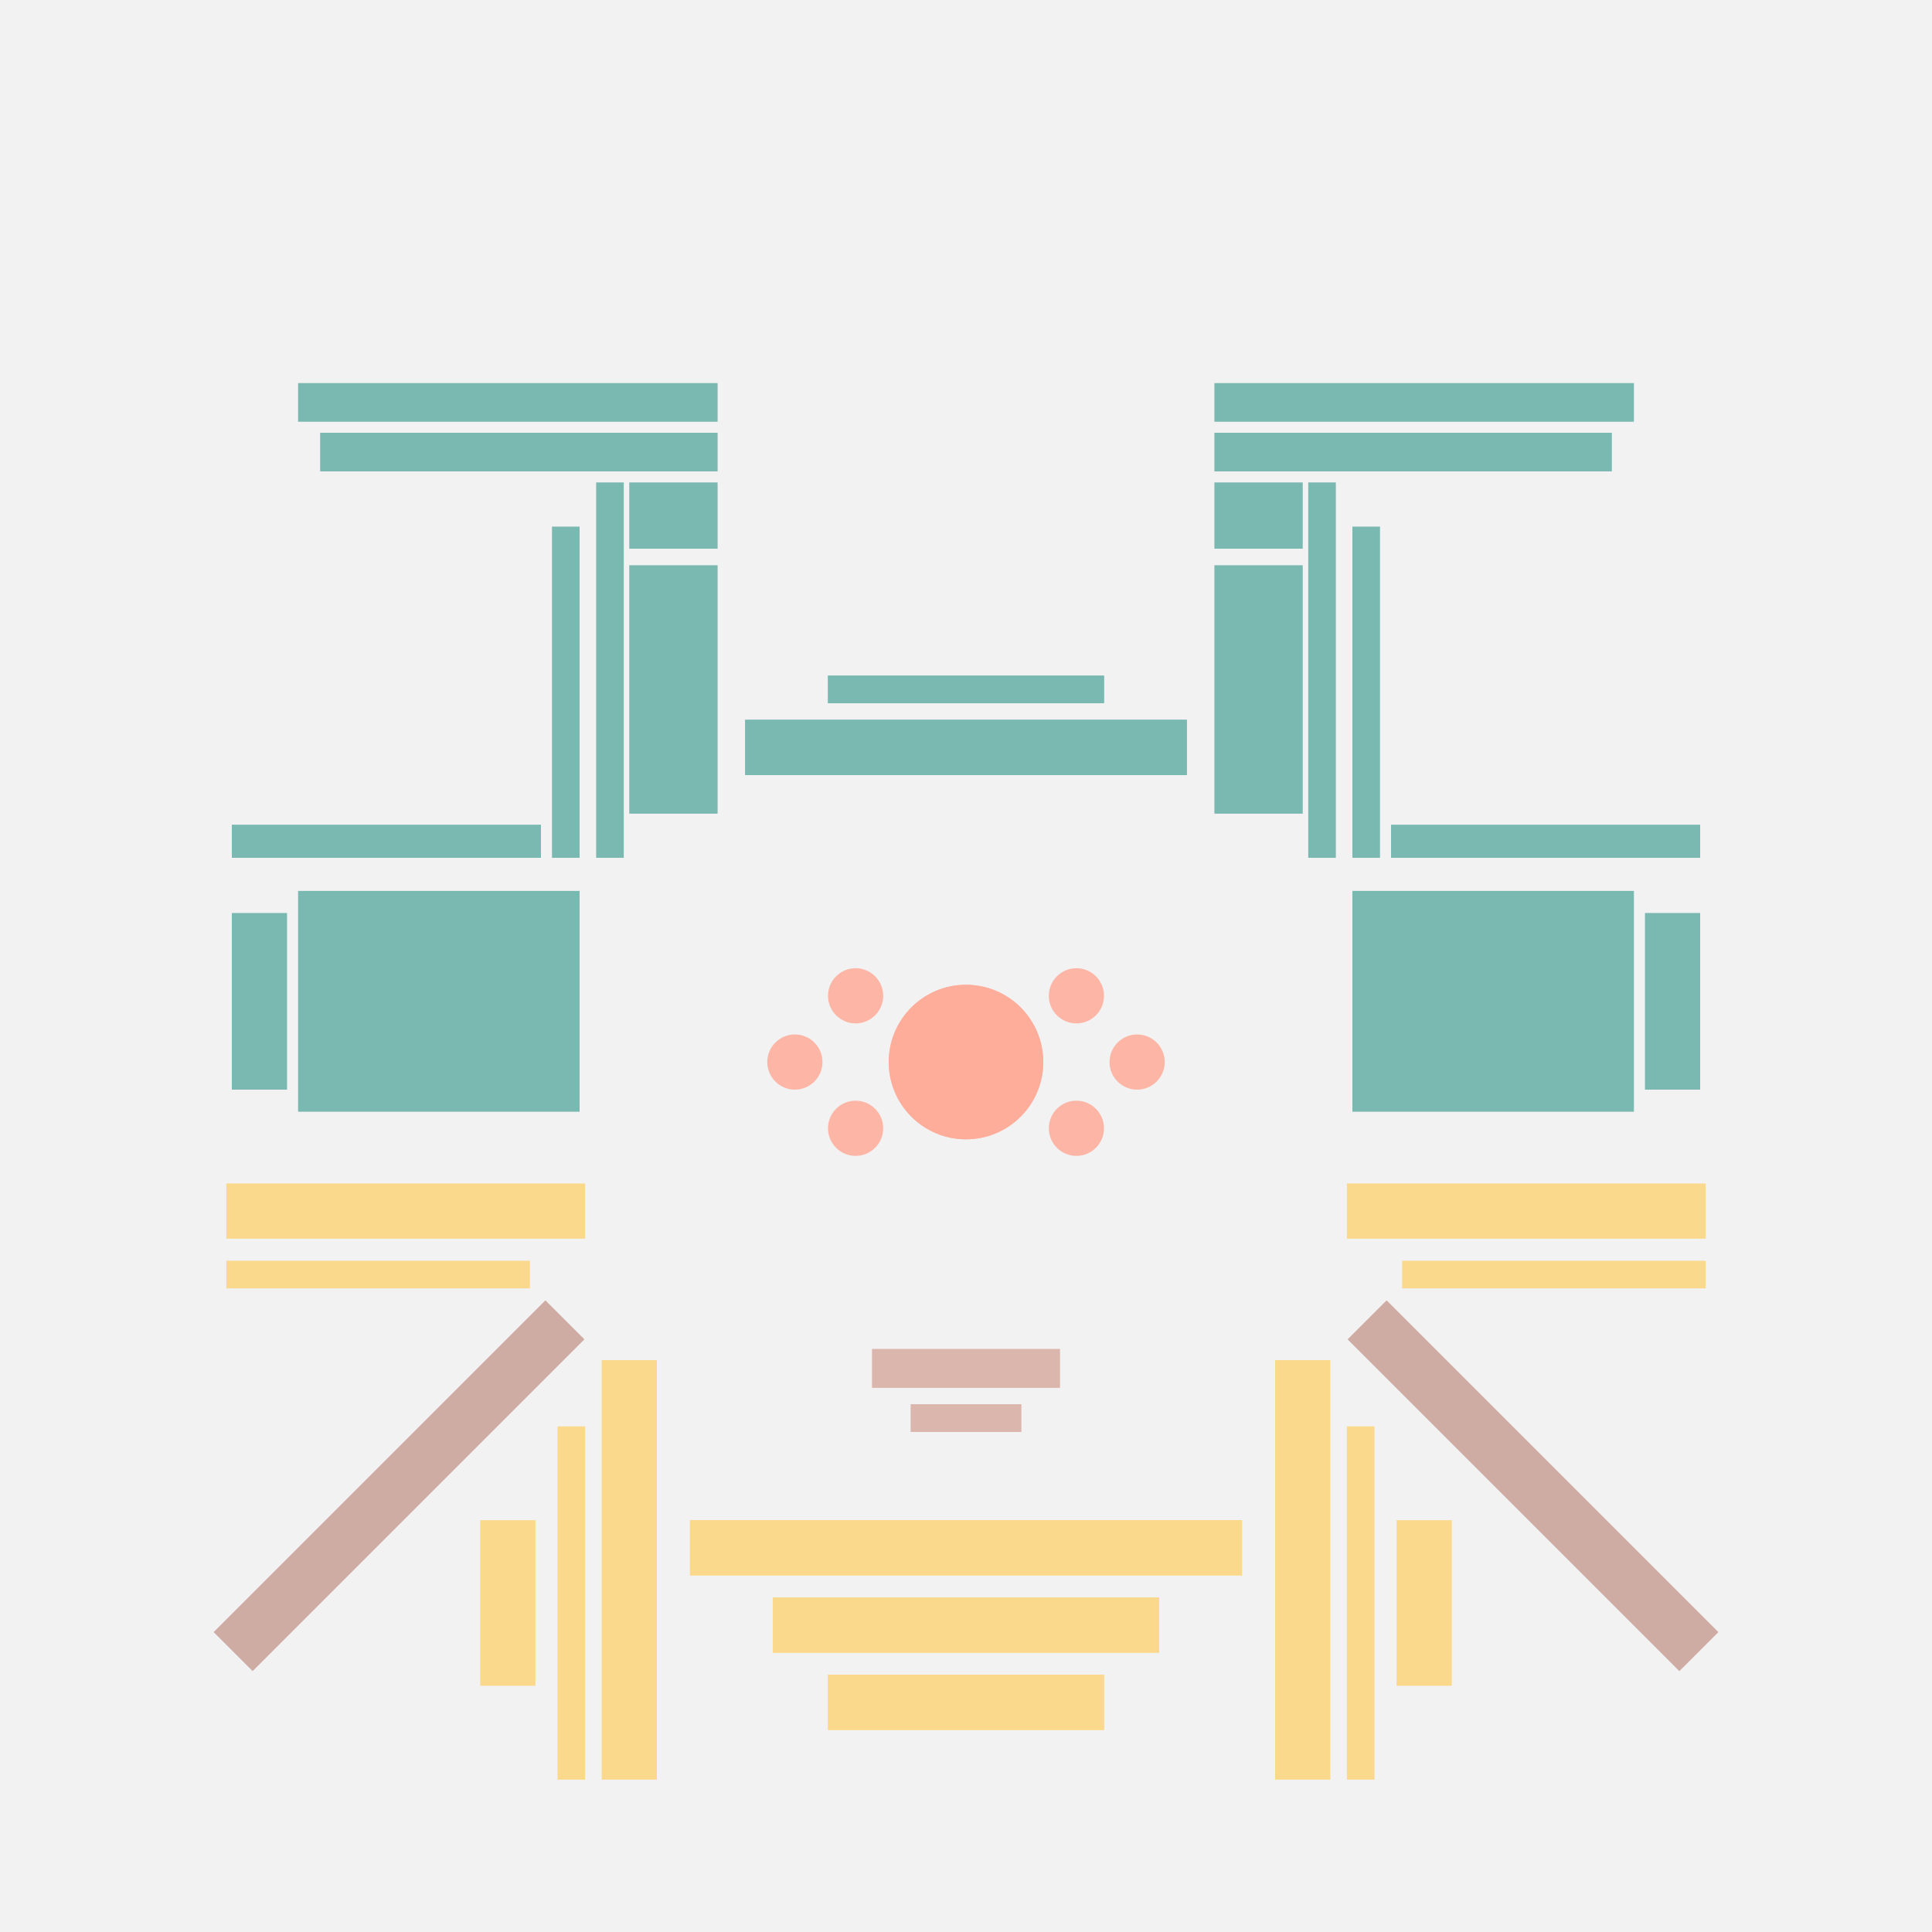 <svg xmlns='http://www.w3.org/2000/svg' preserveAspectRatio='xMinYMin meet' viewBox='0 0 350 350'> <filter id='neon' y='-2' x='-1' width='350' height='350'><feDropShadow flood-color='#8A795D' dx='0' dy='6' flood-opacity='0.65' stdDeviation='2.5' result='shadow'/><feOffset in='StrokePaint' dx='0' dy='2.4' result='offStrPnt'/><feFlood flood-color='#4A4132' flood-opacity='2' result='flood1' /><feOffset in='SourceGraphic' dx='0' dy='2' result='offFlood'/><feOffset in='SourceGraphic' dx='0' dy='9' result='offShadow'/><feComposite in='flood1' in2='offFlood' operator='in'  result='cmpFlood' /><feComposite in='shadow' in2='offShadow' operator='in' result='cmpSha' /><feGaussianBlur in='offStrPnt' stdDeviation='1' result='bStrokeP'/><feGaussianBlur in='cmpFlood' stdDeviation='0.6' result='bFlood'/><feGaussianBlur in='cmpSha' stdDeviation='0.6' result='bShadow'/><feMerge><feMergeNode in='bStrokeP'/><feMergeNode in='bshadow'/><feMergeNode in='bFlood'/><feMergeNode in='SourceGraphic'/></feMerge></filter>  <rect width='100%'  height='100%' fill='#F2F2F2'/> <g filter='url(#neon)' ><rect x='41 ' y= '201' width='65 ' height=  '10 '  fill= '#fad98c' /><rect x='41 ' y= '215' width='55 ' height=  '5  '  fill= '#fad98c' /><rect x='109' y= '233' width='10 ' height=  '76 '  fill= '#fad98c' /><rect x='101' y= '245' width='5  ' height=  '64 '  fill= '#fad98c' /><rect x='87 ' y= '262' width='10 ' height=  '30 '  fill= '#fad98c' /><rect x='125' y= '262' width='100' height=  '10 '  fill= '#fad98c' /><rect x='140' y= '276' width='70 ' height=  '10 '  fill= '#fad98c' /><rect x='150' y= '290' width='50 ' height=  '10 '  fill= '#fad98c' /><rect x='30 ' y= '251' width='85 ' height=  '10 '  fill= '#CFACA3' transform = '  translate( -160   , 126 ) rotate ( -45)'  /><rect x='41 ' y= '201' width='65 ' height=  '10 '  fill= '#fad98c' transform= 'scale(-1,1) translate(-350,0)'/><rect x='41 ' y= '215' width='55 ' height=  '5  '  fill= '#fad98c' transform= 'scale(-1,1) translate(-350,0)'/><rect x='109' y= '233' width='10 ' height=  '76 '  fill= '#fad98c' transform= 'scale(-1,1) translate(-350,0)'/><rect x='101' y= '245' width='5  ' height=  '64 '  fill= '#fad98c' transform= 'scale(-1,1) translate(-350,0)'/><rect x='87 ' y= '262' width='10 ' height=  '30 '  fill= '#fad98c' transform= 'scale(-1,1) translate(-350,0)'/><rect x='125' y= '262' width='100' height=  '10 '  fill= '#fad98c' transform= 'scale(-1,1) translate(-350,0)'/><rect x='140' y= '276' width='70 ' height=  '10 '  fill= '#fad98c' transform= 'scale(-1,1) translate(-350,0)'/><rect x='150' y= '290' width='50 ' height=  '10 '  fill= '#fad98c' transform= 'scale(-1,1) translate(-350,0)'/><rect x='30 ' y= '251' width='85 ' height=  '10 '  fill= '#CFACA3' transform = ' scale(-1,1)  translate(-350,0) translate( -160   , 126 ) rotate ( -45)'  /><rect x='135' y= '117' width='80 ' height=  '10 '  fill= '#7AB8B2' /><rect x='150' y= '109' width='50 ' height=  '5  '  fill= '#7AB8B2' /><rect x='114' y= '89 ' width='16 ' height=  '45 '  fill= '#7AB8B2' /><rect x='58 ' y= '65 ' width='72 ' height=  '7  '  fill= '#7AB8B2' /><rect x='54 ' y= '148' width='51 ' height=  '40 '  fill= '#7AB8B2' /><rect x='108' y= '74 ' width='5  ' height=  '68 '  fill= '#7AB8B2' /><rect x='42 ' y= '136' width='56 ' height=  '6  '  fill= '#7AB8B2' /><rect x='54 ' y= '56 ' width='76 ' height=  '7  '  fill= '#7AB8B2' /><rect x='114' y= '74 ' width='16 ' height=  '12 '  fill= '#7AB8B2' /><rect x='100' y= '82 ' width='5  ' height=  '60 '  fill= '#7AB8B2' /><rect x='42 ' y= '152' width='10 ' height=  '32 '  fill= '#7AB8B2' /><rect x='135' y= '117' width='80 ' height=  '10 '  fill= '#7AB8B2' transform= 'scale(-1,1) translate(-350,0)'/><rect x='150' y= '109' width='50 ' height=  '5  '  fill= '#7AB8B2' transform= 'scale(-1,1) translate(-350,0)'/><rect x='114' y= '89 ' width='16 ' height=  '45 '  fill= '#7AB8B2' transform= 'scale(-1,1) translate(-350,0)'/><rect x='58 ' y= '65 ' width='72 ' height=  '7  '  fill= '#7AB8B2' transform= 'scale(-1,1) translate(-350,0)'/><rect x='54 ' y= '148' width='51 ' height=  '40 '  fill= '#7AB8B2' transform= 'scale(-1,1) translate(-350,0)'/><rect x='108' y= '74 ' width='5  ' height=  '68 '  fill= '#7AB8B2' transform= 'scale(-1,1) translate(-350,0)'/><rect x='42 ' y= '136' width='56 ' height=  '6  '  fill= '#7AB8B2' transform= 'scale(-1,1) translate(-350,0)'/><rect x='54 ' y= '56 ' width='76 ' height=  '7  '  fill= '#7AB8B2' transform= 'scale(-1,1) translate(-350,0)'/><rect x='114' y= '74 ' width='16 ' height=  '12 '  fill= '#7AB8B2' transform= 'scale(-1,1) translate(-350,0)'/><rect x='100' y= '82 ' width='5  ' height=  '60 '  fill= '#7AB8B2' transform= 'scale(-1,1) translate(-350,0)'/><rect x='42 ' y= '152' width='10 ' height=  '32 '  fill= '#7AB8B2' transform= 'scale(-1,1) translate(-350,0)'/><rect x='158' y= '231' width='34 ' height=  '7  '  fill= '#DBB6AD' /><rect x='165' y= '241' width='20 ' height=  '5  '  fill= '#DBB6AD' /><rect x='158' y= '231' width='34 ' height=  '7  '  fill= '#DBB6AD' transform= 'scale(-1,1) translate(-350,0)'/><rect x='165' y= '241' width='20 ' height=  '5  '  fill= '#DBB6AD' transform= 'scale(-1,1) translate(-350,0)'/></g><g fill-opacity='0.85'><circle cx='175' cy='179' r ='14 '  fill= '#FFAC99' filter='url(#neon)'  /><circle cx='155' cy='191' r ='5  '  fill= '#FFAC99' filter='url(#neon)'  /><circle cx='155' cy='167' r ='5  '  fill= '#FFAC99' filter='url(#neon)'  /><circle cx='144' cy='179' r ='5  '  fill= '#FFAC99' filter='url(#neon)'  /><circle cx='175' cy='179' r ='14 '  fill= '#FFAC99' filter='url(#neon)'  transform= 'scale(-1,1) translate(-350,0)'/><circle cx='155' cy='191' r ='5  '  fill= '#FFAC99' filter='url(#neon)'  transform= 'scale(-1,1) translate(-350,0)'/><circle cx='155' cy='167' r ='5  '  fill= '#FFAC99' filter='url(#neon)'  transform= 'scale(-1,1) translate(-350,0)'/><circle cx='144' cy='179' r ='5  '  fill= '#FFAC99' filter='url(#neon)'  transform= 'scale(-1,1) translate(-350,0)'/></g></svg>